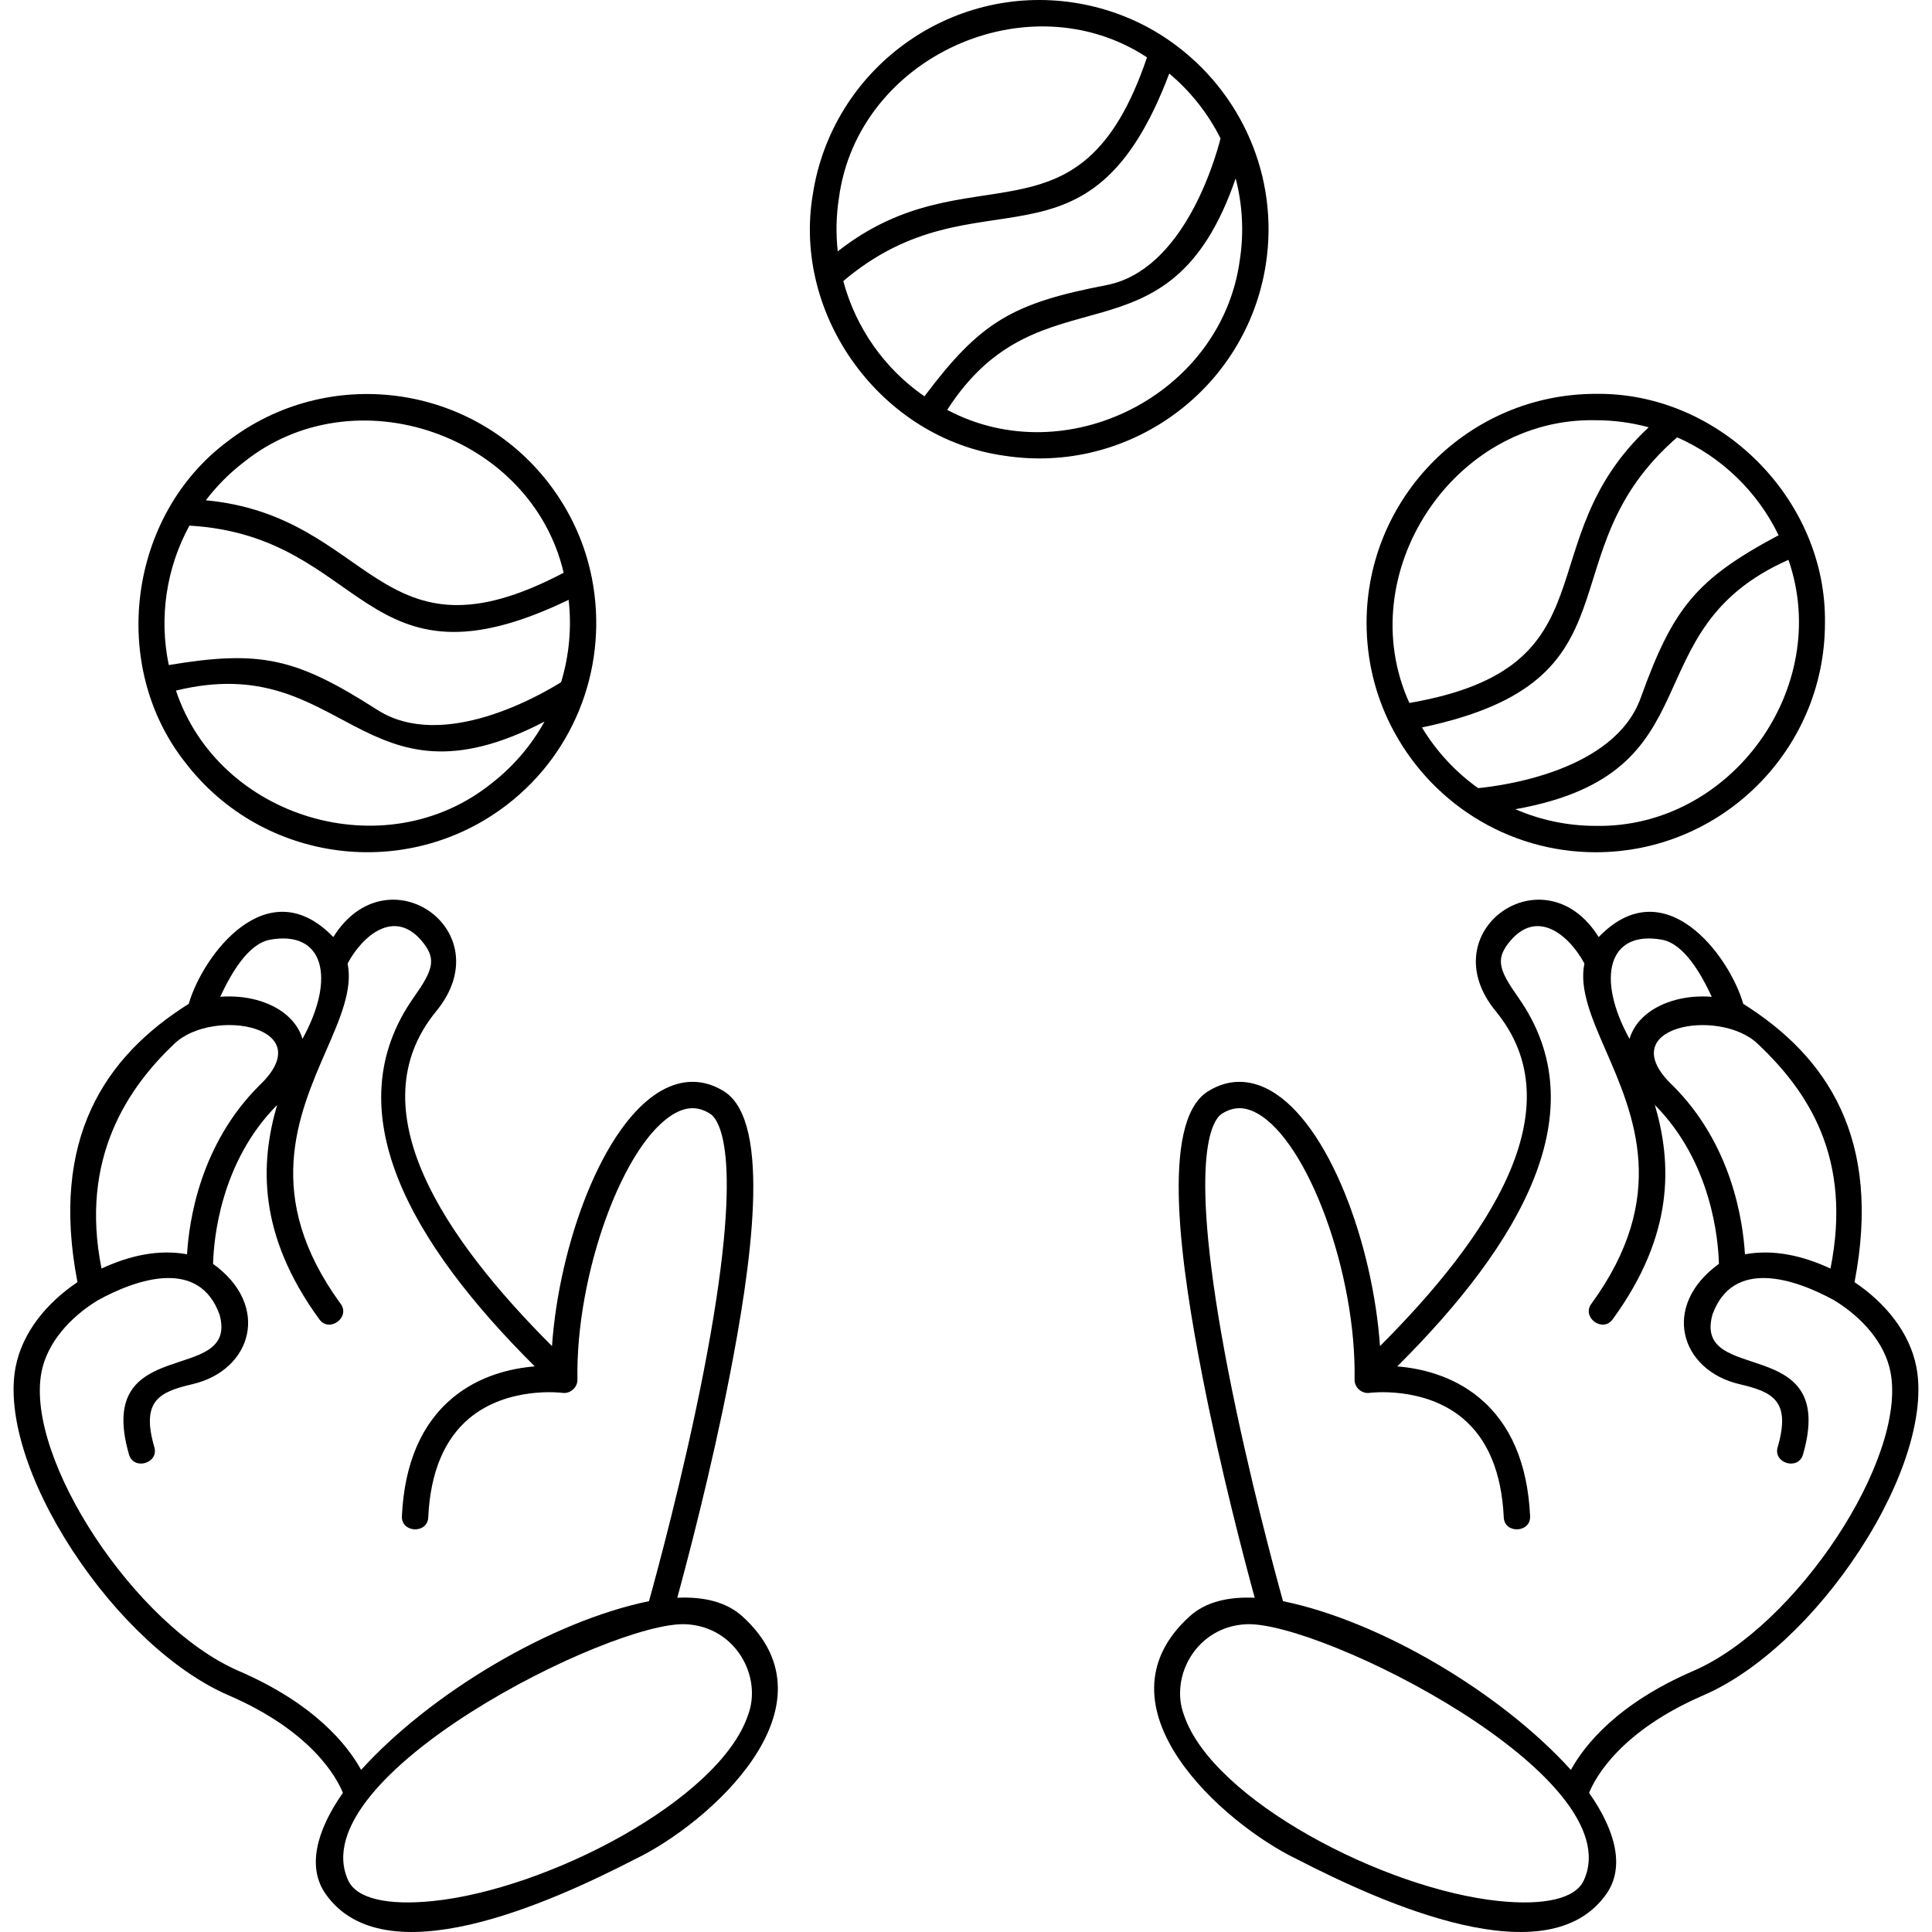 <svg id="Capa_1" enable-background="new 0 0 512 512" height="512" viewBox="0 0 512 512" width="512" xmlns="http://www.w3.org/2000/svg"><g><g><path d="m196.722 428.338c-4.151-3.761-10.112-5.251-17.237-4.914 2.639-9.659 8.999-33.738 13.828-58.512 5.57-28.573 11.485-67.505-1.395-75.662-5.239-3.317-10.972-3.404-16.583-.251-15.585 8.758-27.186 40.877-29.05 67.73-28.528-28.537-51.942-62.841-30.677-88.751 17.502-21.324-12.976-42.585-27.278-19.644-17.389-18.049-34.541 4.699-38.315 17.694-22.337 14.039-36.795 35.822-29.488 73.763-8.129 5.443-14.661 13.35-16.409 22.586-2.334 12.34 3.306 30.475 15.085 48.513 11.684 17.891 27.129 32.23 41.317 38.356 22.074 9.532 28.696 21.809 30.353 25.877-7.148 10.179-9.442 19.772-4.646 26.695 15.493 22.36 59.289 2.62 82.18-9.175 19.176-9.222 54.734-40.365 28.315-64.305zm-125.135-179.307c14.142-2.546 17.542 10.009 8.576 26.281-1.443-4.868-5.879-8.625-12.243-10.332-2.848-.765-6.151-1.08-9.56-.822 2.759-5.897 7.29-14.058 13.227-15.127zm-25.329 27.525c10.253-9.698 38.981-4.513 22.403 11.171-15.527 15.504-18.55 35.56-19.09 44.666-7.604-1.356-15.195.327-22.666 3.787-5.883-29.34 7.155-48.087 19.353-59.624zm17.033 166.275c-27.321-11.797-56.651-56.184-52.305-79.155 1.475-7.797 7.582-14.625 15.012-19.128 10.427-5.713 26.799-11.165 32.199 3.874 5.173 18.975-33.353 4.613-24.024 36.985 1.19 4.374 8.037 2.397 6.713-1.939-3.567-12.349 1.413-14.613 10.132-16.65 15.732-3.675 20.867-20.759 5.45-31.877.162-6.38 1.903-26.923 16.974-42.106-4.537 15.493-5.164 34.367 11.162 56.766 2.632 3.708 8.366-.498 5.647-4.116-20.691-28.386-11.281-49.957-3.721-67.289 3.571-8.186 7.002-16.06 5.585-22.844 3.704-7.037 12.534-15.234 20.161-5.364 3.312 4.287 2.453 7.149-2.576 14.26-21.229 30.012-.818 65.186 32.018 97.86-6.093.495-14.551 2.359-21.716 8.296-8.288 6.866-12.826 17.406-13.49 31.325-.285 4.531 6.839 4.849 6.98.333.564-11.848 4.239-20.675 10.92-26.238 10.257-8.538 24.5-6.721 24.634-6.704 2.071.311 4.034-1.428 3.979-3.522-.494-28.007 12.252-62.932 25.736-70.509 3.368-1.894 6.362-1.873 9.419.063 2.424 1.535 9.464 11.003-1.717 68.383-5.353 27.471-12.611 54.101-14.474 60.79-25.891 5.313-57.841 24.342-76.289 44.709-3.653-6.62-12.365-17.547-32.409-26.203zm134.915 11.757c-7.586 22.374-53.083 46.162-83.624 49.223-11.655 1.168-20.042-.544-22.314-5.504-12.626-27.56 69.807-68.802 89.483-67.867 13.231.629 20.358 13.944 16.455 24.148z"/><path d="m343.592 492.644c22.891 11.795 66.687 31.535 82.18 9.175 4.797-6.923 2.502-16.516-4.646-26.695 1.657-4.068 8.278-16.345 30.353-25.877 14.188-6.127 29.633-20.465 41.317-38.356 11.78-18.038 17.419-36.174 15.085-48.513-1.748-9.236-8.28-17.143-16.409-22.586 7.306-37.942-7.152-59.725-29.488-73.763-3.773-12.995-20.926-35.743-38.315-17.694-14.302-22.941-44.78-1.68-27.278 19.644 21.265 25.909-2.149 60.214-30.677 88.751-1.864-26.853-13.465-58.972-29.05-67.73-5.61-3.152-11.344-3.066-16.583.251-12.88 8.157-6.965 47.089-1.395 75.662 4.829 24.774 11.189 48.853 13.828 58.512-7.125-.338-13.086 1.152-17.237 4.914-26.418 23.939 9.14 55.082 28.315 64.305zm110.048-228.486c-3.409-.258-6.712.057-9.56.822-6.364 1.707-10.8 5.464-12.243 10.332-8.965-16.271-5.566-28.827 8.577-26.281 5.936 1.069 10.467 9.23 13.226 15.127zm31.454 72.022c-7.47-3.459-15.061-5.142-22.666-3.787-.54-9.107-3.563-29.162-19.09-44.666-16.578-15.684 12.131-20.85 22.403-11.171 13.37 12.597 25.237 30.284 19.353 59.624zm-68.793 132.856c-18.448-20.366-50.398-39.396-76.289-44.709-1.863-6.689-9.121-33.319-14.474-60.79-11.181-57.38-4.141-66.848-1.717-68.383 3.057-1.936 6.051-1.957 9.419-.063 13.484 7.577 26.23 42.502 25.736 70.509-.055 2.093 1.908 3.833 3.978 3.522.135-.017 14.378-1.834 24.634 6.704 6.681 5.563 10.355 14.39 10.92 26.238.142 4.517 7.265 4.199 6.98-.333-.663-13.92-5.201-24.459-13.49-31.325-7.165-5.937-15.623-7.801-21.716-8.296 32.836-32.674 53.247-67.848 32.018-97.86-5.03-7.111-5.889-9.973-2.577-14.26 7.627-9.87 16.457-1.673 20.161 5.364-1.417 6.784 2.014 14.658 5.585 22.844 7.56 17.332 16.97 38.904-3.721 67.289-2.719 3.618 3.015 7.824 5.647 4.116 16.326-22.398 15.7-41.273 11.162-56.766 15.07 15.183 16.812 35.726 16.974 42.106-15.418 11.118-10.283 28.202 5.45 31.877 8.719 2.036 13.699 4.3 10.132 16.65-1.324 4.336 5.523 6.313 6.713 1.939 9.329-32.372-29.196-18.01-24.024-36.985 5.4-15.039 21.772-9.587 32.199-3.874 7.43 4.503 13.537 11.331 15.012 19.128 4.346 22.971-24.984 67.357-52.306 79.155-20.042 8.654-28.754 19.581-32.406 26.203zm-86.052-38.596c19.675-.936 102.108 40.306 89.483 67.867-2.272 4.959-10.659 6.672-22.314 5.504-30.541-3.06-76.038-26.849-83.624-49.223-3.903-10.204 3.224-23.519 16.455-24.148z"/><path d="m368.448 191.999c10.214 20.491 31.061 33.866 54.446 33.855 33.491 0 60.738-27.247 60.738-60.739.482-32.805-27.942-61.209-60.738-60.739-33.492 0-60.739 27.247-60.739 60.739.012 9.649 2.242 18.757 6.293 26.884zm54.447 26.867c-7.568 0-14.771-1.58-21.309-4.415 54.026-9.638 30.093-47.402 72.374-66.085 11.729 33.783-15.171 71.141-51.065 70.5zm48.447-77.022c-21.8 11.639-27.928 19.157-36.543 43.115-6.981 19.414-36.71 23.289-43.08 23.901-5.991-4.282-11.075-9.752-14.888-16.076 59.593-12.498 32.002-45.979 67.633-76.886 11.749 5.168 21.316 14.413 26.878 25.946zm-48.447-30.479c4.853 0 9.552.657 14.027 1.868-32.701 30.486-8.474 63.542-63.421 73.063-15.542-34.189 11.617-75.774 49.394-74.931z"/><path d="m284.786.73c-33.092-5.156-64.21 17.571-69.366 50.664-5.514 32.333 18.175 64.791 50.664 69.365 33.092 5.156 64.21-17.571 69.366-50.663 3.611-23.106-6.395-45.763-25.069-59.01-7.407-5.253-16.062-8.859-25.595-10.356zm-33.762 107.892c24.969-38.9 58.599-9.438 76.44-61.337 1.795 6.896 2.247 14.257 1.082 21.735-4.893 35.565-45.948 56.392-77.522 39.602zm-27.541-34.142c36.024-30.448 64.858 1.969 86.382-54.99 5.662 4.741 10.284 10.607 13.593 17.186-1.585 6.2-9.991 34.978-30.248 38.887-25 4.824-33.371 9.721-48.227 29.469-10.539-7.272-18.201-18.147-21.5-30.552zm80.485-59.28c-17.867 52.826-46.799 23.799-81.956 51.417-.508-4.608-.434-9.352.313-14.147 4.984-37.456 50.254-57.89 81.643-37.27z"/><path d="m145.444 128.082c-20.431-26.538-58.642-31.507-85.181-11.076-26.275 19.634-31.47 59.48-11.076 85.18 20.431 26.538 58.642 31.507 85.18 11.077 18.537-14.258 26.897-37.573 22.49-60.04-1.748-8.911-5.536-17.487-11.413-25.141zm-98.809 54.931c44.9-10.988 48.972 33.536 97.661 8.215-3.451 6.234-8.195 11.881-14.192 16.497-28.05 22.405-72.155 9.212-83.469-24.712zm3.565-43.72c47.088 2.754 45.649 46.115 100.494 19.666.837 7.338.145 14.773-1.99 21.821-5.42 3.401-31.342 18.466-48.716 7.341-21.442-13.729-30.883-15.948-55.257-11.872-2.628-12.531-.688-25.693 5.469-36.956zm99.176 12.493c-49.348 25.974-50.315-14.997-94.824-19.206 2.807-3.689 6.13-7.077 9.975-10.037 29.419-23.712 76.307-7.328 84.849 29.243z"/></g></g></svg>